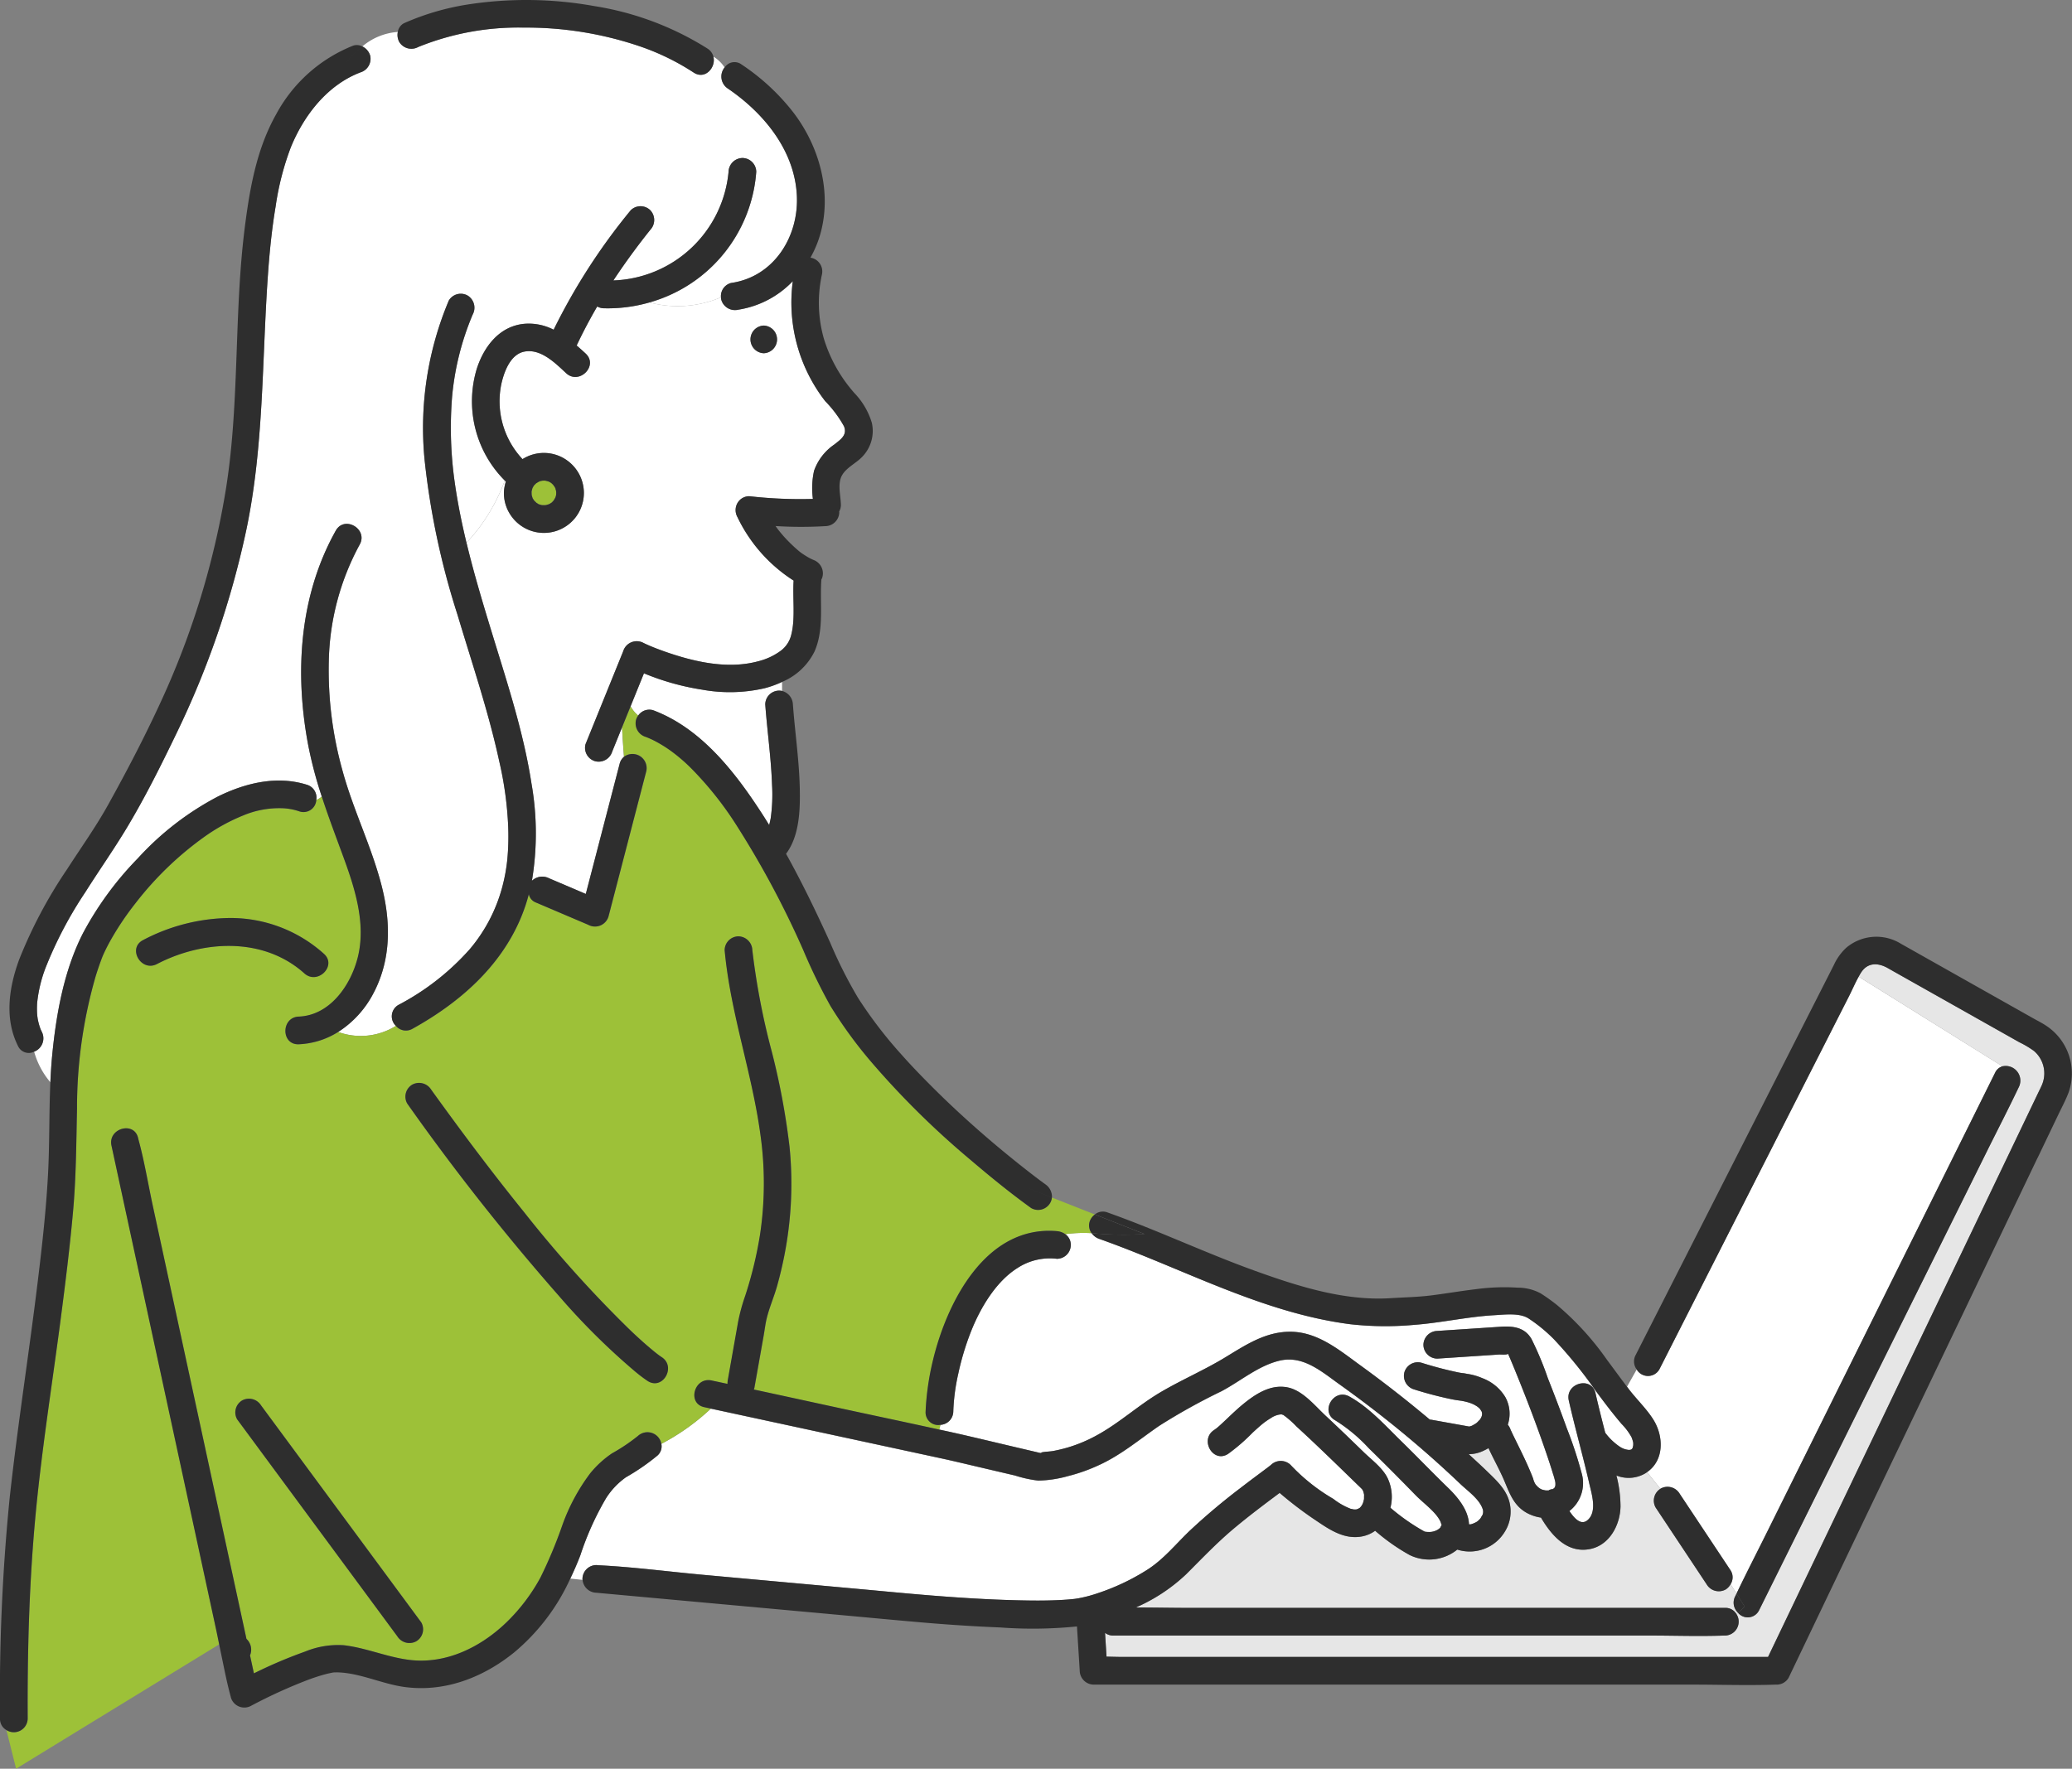 <svg height="231.172" viewBox="0 0 270.735 231.172" width="270.735" xmlns="http://www.w3.org/2000/svg" xmlns:xlink="http://www.w3.org/1999/xlink"><rect x="0" y="0" width="270.735" height="231.172" fill="#808080" stroke="none"/><clipPath id="a"><path d="m0 0h270.735v231.172h-270.735z"/></clipPath><g clip-path="url(#a)"><path d="m60.4 53.038c.006.03.012.049.018.073l.01.018c-.01-.031-.02-.06-.028-.091" fill="#ffdc72" transform="translate(12.11 10.633)"/><path d="m60.43 53.126-.007-.012c.019.065.037.131.059.2a.392.392 0 0 0 -.052-.184" fill="#ffdc72" transform="translate(12.114 10.649)"/><path d="m60.273 52.862a.917.917 0 0 1 -.079-.118c.016.03.028.052.042.076l.016.014.022.028" fill="#ffdc72" transform="translate(12.068 10.574)"/><path d="m159.081 152.51c.21.042.054.007.006 0z" fill="#ffdc72" transform="translate(31.894 30.576)"/><path d="m58.838 52.387c.018-.018-.035-.017-.106.022-.017.008-.031.019-.048.028.041-.016.083-.03.122-.042.011 0 .022 0 .031-.007" fill="#ffdc72" transform="translate(11.765 10.501)"/><path d="m59.934 54.818c.025-.028.055-.052.083-.077l-.017.008c-.024.024-.038.036-.068.068" fill="#ffdc72" transform="translate(12.016 10.975)"/><path d="m58.048 52.962c.03-.029.052-.052.073-.074l.012-.018c-.028.031-.055.064-.085.092" fill="#ffdc72" transform="translate(11.638 10.6)"/><path d="m58.132 52.871-.014.022c.038-.042.078-.082.115-.125s-.05.017-.1.1" fill="#ffdc72" transform="translate(11.652 10.576)"/><path d="m58.571 52.473c.038-.008.067-.017.1-.024l.038-.023a.865.865 0 0 1 -.136.047" fill="#ffdc72" transform="translate(11.743 10.511)"/><path d="m164.15 147.4c-.131-.367-.119-.08 0 0" fill="#ffdc72" transform="translate(32.891 29.515)"/><path d="m57.871 53.484v-.018c.029-.151.01-.082 0 .018" fill="#ffdc72" transform="translate(11.602 10.702)"/><path d="m57.878 53.466-.008.031c-.012.06-.02.121-.032.181.016-.078.028-.136.037-.184v-.029" fill="#ffdc72" transform="translate(11.596 10.719)"/><path d="m59.353 55-.115.03c.053-.014.109-.022.164-.031h-.012c-.012 0-.025 0-.037 0" fill="#ffdc72" transform="translate(11.876 11.027)"/><path d="m177.615 157.776-.032.024.03-.02" fill="#ffdc72" transform="translate(35.603 31.632)"/><path d="m59.375 55.005c.089-.007.16-.031.143-.036s-.053.018-.08.024l-.062.012" fill="#ffdc72" transform="translate(11.904 11.021)"/><path d="m58.83 54.98-.108-.061h-.018c.042.022.085.042.126.066" fill="#ffdc72" transform="translate(11.769 11.01)"/><path d="m57.862 53.8c0 .125 0 .248.008.372.013.058.026.114.041.17.024.089.056.174.082.262l.008.026c.042.068.089.136.122.188.012.019.026.048.042.073.108.113.215.221.329.327.035.025.071.049.107.071s.1.053.148.078a1.536 1.536 0 0 1 .142.07c.062.02.125.041.188.058s.11.025.164.036c.128 0 .257.01.385 0a.873.873 0 0 1 .192-.037l.3-.089c.053-.026.1-.055.156-.085s.095-.06.142-.091a1 1 0 0 1 .128-.115c.044-.038.088-.077.128-.119.023-.025.046-.05.067-.077.084-.137.162-.273.238-.413.008-.037.018-.077.024-.1.019-.065.044-.139.065-.215v-.031c0-.1.007-.191.007-.286a2.283 2.283 0 0 0 -.035-.262c-.014-.05-.028-.1-.044-.149-.006.008-.029-.048-.068-.214-.037-.07-.074-.138-.116-.2l-.01-.016c.036.067.017.073-.1-.131-.086-.092-.179-.176-.271-.262l-.024-.016c-.05-.032-.1-.064-.152-.092s-.113-.06-.17-.089c-.143-.041-.285-.078-.429-.112-.066 0-.132-.006-.2-.006s-.122 0-.184.006c-.091.019-.182.038-.274.064a.568.568 0 0 1 -.191.072c-.114.062-.226.127-.336.2-.031.026-.06.053-.089.079s-.067.072-.1.109a1.111 1.111 0 0 1 -.126.144c-.031.049-.064.1-.092.149s-.059.11-.088.166c-.035.122-.072.243-.1.366l-.008.047c0 .026-.006.053-.007.076" fill="#9dc138" transform="translate(11.6 10.491)"/><path d="m58.677 54.91.054.017c-.041-.02-.082-.044-.122-.065-.086-.035-.022.022.068.048" fill="#ffdc72" transform="translate(11.742 10.997)"/><path d="m60.073 54.716c.077-.049.1-.095.046-.062s-.077.072-.115.107c.023-.016.047-.03.07-.044" fill="#ffdc72" transform="translate(12.03 10.955)"/><path d="m60.552 53.581c0-.031-.011-.061-.017-.092s-.017-.054-.024-.082c.007.032.02.1.04.185v-.011" fill="#ffdc72" transform="translate(12.132 10.707)"/><path d="m148.463 162.679c-.01-.071-.019-.107 0 0" fill="#ffdc72" transform="translate(29.763 32.601)"/><path d="m207.358 106.33c-.467.833-.851 1.74-1.277 2.577l-8.806 17.33q-5.359 10.55-10.719 21.1-2.609 5.137-5.22 10.275a1.706 1.706 0 0 1 -2.982.064l-1.267 2.251c.1.126.19.256.286.381 1.013 1.311 2.262 2.5 3.145 3.9 1.37 2.166 1.463 5.323-.813 6.887l1.741 2.174c.011-.007.022-.018.034-.026a1.842 1.842 0 0 1 2.474.649l.834 1.257q2.923 4.4 5.844 8.8a1.68 1.68 0 0 1 -.011 1.788l.773 1.228c1.3-2.708 2.672-5.381 4.006-8.07l8.5-17.129q4.894-9.864 9.79-19.726 4.048-8.157 8.095-16.312l3.389-6.828a1.556 1.556 0 0 1 .969-.854z" fill="#fff" transform="translate(35.504 21.318)"/><path d="m200.7 176.133a1.842 1.842 0 0 1 -2.474-.648q-.418-.628-.834-1.257l-5.844-8.8a1.827 1.827 0 0 1 .615-2.448l-1.74-2.174c-.062.043-.121.09-.187.131a4.285 4.285 0 0 1 -3.813.306 16.455 16.455 0 0 1 .534 4.042c-.042 2.429-1.443 5.089-4.018 5.576-2.965.561-4.974-1.771-6.337-4.056-.011-.019-.016-.038-.026-.058a5.479 5.479 0 0 1 -1.857-.613c-1.869-1.031-2.339-2.868-3.131-4.622-.585-1.294-1.283-2.552-1.881-3.848a6.11 6.11 0 0 1 -.562.3 4.513 4.513 0 0 1 -2.017.493c.812.753 1.631 1.5 2.425 2.268 1.179 1.148 2.448 2.307 2.882 3.958a4.979 4.979 0 0 1 -.592 3.9 5.363 5.363 0 0 1 -6.215 2.342 5.823 5.823 0 0 1 -6.225.71 26.381 26.381 0 0 1 -4.505-3.168 4.3 4.3 0 0 1 -1.663.727c-2.238.453-4.136-.761-5.9-1.959a49.347 49.347 0 0 1 -4.824-3.639c-.03-.026-.06-.054-.091-.08-.13.1-.26.194-.39.293-1.884 1.407-3.756 2.826-5.562 4.335-2.247 1.88-4.216 3.962-6.283 6.024a22.819 22.819 0 0 1 -6.3 4.21c-.084.041-.169.079-.252.119 2.306-.007 4.618.049 6.917.049h70.076a1.635 1.635 0 0 1 1.455.773 2.319 2.319 0 0 0 .224-.145 1.794 1.794 0 0 1 -.361-2.139l.059-.12c.038-.079.078-.156.115-.234l-.773-1.229a2 2 0 0 1 -.639.688" fill="#e6e6e6" transform="translate(24.786 31.609)"/><path d="m241.656 116.318a12.129 12.129 0 0 0 -1.92-1.144l-4.23-2.385-10.114-5.7c-.944-.533-1.891-1.06-2.832-1.6-1.271-.725-2.635-.767-3.5.568-.112.174-.214.359-.316.541l18.786 11.718a1.914 1.914 0 0 1 2.161 2.684c-.02.04-.041.079-.06.12-1.327 2.789-2.748 5.537-4.121 8.3q-4.252 8.564-8.5 17.129-4.9 9.864-9.791 19.726-4.048 8.157-8.095 16.312l-3.389 6.828a1.648 1.648 0 0 1 -2.761.313 2.3 2.3 0 0 1 -.224.144 1.82 1.82 0 0 1 -1.455 2.845c-.046 0-.092 0-.138 0-3.232.118-6.489 0-9.722 0h-70.077a1.714 1.714 0 0 1 -1.084-.352l.194 3.108c.649.01 1.3.037 1.938.037h84.5l5.05-10.55q4.774-9.969 9.546-19.939 5.253-10.975 10.508-21.948l8.1-16.92 2.137-4.462c.131-.274.271-.544.393-.822a3.851 3.851 0 0 0 -.98-4.551" fill="#e6e6e6" transform="translate(24.113 21.049)"/><path d="m192.9 161.6a4.855 4.855 0 0 0 -.205-.655 7.991 7.991 0 0 0 -1.323-1.766c-1.164-1.369-2.251-2.806-3.321-4.25a59.54 59.54 0 0 0 -5.485-6.78 20.332 20.332 0 0 0 -3.324-2.733c-1.181-.764-3.116-.505-4.473-.43-3.509.2-6.951 1-10.454 1.261a41.264 41.264 0 0 1 -8.373-.082c-11.581-1.493-21.933-7.319-32.808-11.155a2.064 2.064 0 0 1 -1-.753 17.758 17.758 0 0 0 -3.438.132 1.7 1.7 0 0 1 .73 1.415 1.824 1.824 0 0 1 -1.809 1.809 7.711 7.711 0 0 0 -5.146 1.195c-2.773 1.729-4.82 5.114-6.068 8.258a35.068 35.068 0 0 0 -1.679 5.55 26.21 26.21 0 0 0 -.654 4.969 1.768 1.768 0 0 1 -1.683 1.727c-.055.206-.109.413-.16.619.684.151 1.37.294 2.053.448 2.851.642 5.693 1.333 8.538 2l2.042.478c.2.047.4.1.6.14.346.062.079-.062-.017-.035.52-.154 1.175-.132 1.713-.235q.967-.184 1.914-.463a19.088 19.088 0 0 0 3.675-1.537c2.989-1.616 5.477-3.946 8.4-5.669 2.747-1.621 5.69-2.88 8.418-4.534 2.665-1.616 5.265-3.376 8.517-3.376 3.6 0 6.437 2.4 9.207 4.409q4.651 3.371 9.052 7.073c.073.006.148.01.218.022l4.93.887c.052-.014.106-.023.157-.04s.132-.046.2-.07l.047-.026c.15-.084.3-.163.444-.258l.131-.092.025-.022c.121-.113.232-.246.357-.354l.011-.008c.03-.044.061-.088.089-.132.05-.082.092-.167.139-.25.016-.055.04-.128.06-.19a1.052 1.052 0 0 0 .02-.137c0-.052 0-.107 0-.16s-.016-.076-.025-.113c-.006-.022-.016-.066-.028-.11a1.908 1.908 0 0 1 -.178-.291c-.041-.037-.078-.085-.115-.122-.06-.06-.125-.114-.188-.17 0 0-.083-.065-.18-.126-.136-.085-.276-.164-.42-.238s-.48-.175-.145-.073c-.134-.041-.265-.1-.4-.139a7.268 7.268 0 0 0 -.888-.22l-.121-.025c-.217-.029-.435-.055-.651-.089s-.441-.074-.66-.118a49.752 49.752 0 0 1 -4.884-1.281 1.849 1.849 0 0 1 -1.284-2.227 1.826 1.826 0 0 1 2.224-1.263 49.436 49.436 0 0 0 4.885 1.282c.252.049.51.079.761.132-.855-.179.438.059.329.043.091.013.182.026.274.043a7.852 7.852 0 0 1 1.706.515 5.92 5.92 0 0 1 3.011 2.481 4.491 4.491 0 0 1 .324 3.6 2.223 2.223 0 0 1 .355.63c.013.037.02.058.028.08l.02.036c.077.149.142.306.215.456.213.447.433.891.652 1.334.5 1.025 1.007 2.05 1.462 3.1.205.473.409.948.586 1.433a2.315 2.315 0 0 0 .429.908c-.149-.2.079.052.208.188.059.042.205.157.23.173.076.046.154.085.233.125l.055.02c.133.041.266.074.4.1a1.477 1.477 0 0 0 .181.016 4.35 4.35 0 0 0 .451-.017c-.527.054.664-.311.209-.068.092-.05.181-.106.27-.162a.978.978 0 0 0 .142-.139c.016-.031.029-.06.038-.082.022-.067.042-.137.046-.157s.007-.038.012-.058c0-.1.008-.192 0-.287 0-.02-.013-.106-.017-.152a10.239 10.239 0 0 0 -.3-1.066c-.256-.844-.532-1.681-.815-2.516-1.267-3.726-2.676-7.408-4.166-11.05q-.24-.585-.484-1.168c-.034-.078-.1-.238-.108-.255-.059-.137-.116-.275-.178-.411a2.436 2.436 0 0 1 -.109-.248v-.011c-.029.008-.056.014-.049.008-.176.14-.929.061-1.15.076l-1.647.109-6.413.424a1.823 1.823 0 0 1 -1.808-1.808 1.851 1.851 0 0 1 1.808-1.809l8.3-.549c1.581-.1 3.14.059 4.025 1.629a41.543 41.543 0 0 1 2.13 5.112q1.286 3.247 2.475 6.534a53.439 53.439 0 0 1 1.947 5.911 4.625 4.625 0 0 1 -1.61 4.9c.609.921 1.5 1.938 2.372 1.191 1.287-1.1.541-3.4.229-4.764-.828-3.639-1.856-7.227-2.68-10.866-.515-2.271 2.974-3.232 3.487-.962.393 1.732.831 3.453 1.273 5.173a7.811 7.811 0 0 0 1.851 1.788 2.565 2.565 0 0 0 1.217.454c.041 0 .143-.008.2-.013a1.118 1.118 0 0 0 .126-.038c.023-.018.049-.038.076-.056s.028-.035.055-.065a.573.573 0 0 0 .052-.083c.031-.121.064-.286.078-.317a2.712 2.712 0 0 0 0-.383c0-.014 0-.017-.008-.038" fill="#fff" transform="translate(20.495 26.912)"/><path d="m103.377 24.93c-.3-5.9-4.337-10.785-9.042-13.978a1.873 1.873 0 0 1 -.4-2.735 4.508 4.508 0 0 0 -1.463-1.417c.36 1.4-1.07 3.079-2.588 2.077a31.3 31.3 0 0 0 -7.128-3.457 46.094 46.094 0 0 0 -15.115-2.42 34.749 34.749 0 0 0 -13.741 2.54 1.853 1.853 0 0 1 -2.474-.649 1.934 1.934 0 0 1 -.188-1.318 8.035 8.035 0 0 0 -4.638 1.893 1.941 1.941 0 0 1 1.014 1.167 1.86 1.86 0 0 1 -1.264 2.225c-4.312 1.639-7.376 5.593-9.083 9.752a36.128 36.128 0 0 0 -2 7.759c-.5 2.983-.8 6-1.012 9.012-.779 11.13-.513 22.28-2.814 33.256a116.462 116.462 0 0 1 -9.141 26.639c-1.993 4.14-4.072 8.307-6.435 12.251-1.729 2.886-3.676 5.64-5.468 8.486a52.337 52.337 0 0 0 -5.221 9.959 17.982 17.982 0 0 0 -1.066 4.5 11.006 11.006 0 0 0 -.011 1.3c.006.144.018.288.034.432.007.054.041.321.044.337a9.353 9.353 0 0 0 .259 1.025c.044.134.094.268.145.4.028.054.138.293.144.3a1.868 1.868 0 0 1 -1.01 2.582 10.522 10.522 0 0 0 2.122 4c.054-1.192.127-2.384.244-3.576.521-5.367 1.531-11.016 3.994-15.868a42.718 42.718 0 0 1 7.195-9.832 37.95 37.95 0 0 1 10.44-8.062c3.582-1.772 7.708-2.782 11.63-1.55a1.753 1.753 0 0 1 1.236 2 2.432 2.432 0 0 0 .721-.461 54.174 54.174 0 0 1 -1.768-6.7c-1.79-9.459-1.179-19.512 3.6-28.043 1.139-2.034 4.262-.208 3.124 1.826a33.235 33.235 0 0 0 -4.034 15.253 48.749 48.749 0 0 0 1.828 14.42c1.385 5.044 3.741 9.764 5.052 14.827 1.22 4.712 1.3 9.558-.958 13.969a13.229 13.229 0 0 1 -4.692 5.227 8.664 8.664 0 0 0 7.538-.8 1.716 1.716 0 0 1 .36-2.75 32.762 32.762 0 0 0 9.3-7.277 20.931 20.931 0 0 0 4.184-7.912 22.841 22.841 0 0 0 .717-3.809 32.155 32.155 0 0 0 .116-4.288 46.054 46.054 0 0 0 -1.169-8.535c-1.4-6.49-3.557-12.791-5.451-19.147a100.782 100.782 0 0 1 -4.313-20.339 42.865 42.865 0 0 1 3.169-20.74 1.821 1.821 0 0 1 2.474-.649 1.869 1.869 0 0 1 .648 2.475 35.864 35.864 0 0 0 -2.7 10.843 50.786 50.786 0 0 0 .367 11.207c.376 2.622.9 5.214 1.521 7.784a24.135 24.135 0 0 0 5-8.135 14.659 14.659 0 0 1 -3.641-14.668c.944-2.869 2.944-5.49 6.14-5.813a7.074 7.074 0 0 1 3.885.766 80.167 80.167 0 0 1 10.076-15.616 1.821 1.821 0 0 1 2.557 0 1.865 1.865 0 0 1 0 2.558c-1.715 2.149-3.329 4.348-4.825 6.619a15.666 15.666 0 0 0 15.05-14.195 1.848 1.848 0 0 1 1.809-1.808 1.823 1.823 0 0 1 1.809 1.808 19.2 19.2 0 0 1 -13.957 17.072 14.4 14.4 0 0 0 9.351-.675 1.776 1.776 0 0 1 1.315-1.87c5.6-.8 8.872-6.055 8.6-11.454" fill="#fff" transform="translate(.745 .602)"/><path d="m100.1 49.575a15.2 15.2 0 0 0 -2.443-3.275 21.029 21.029 0 0 1 -4.24-15.692 12.506 12.506 0 0 1 -7.11 3.728 1.858 1.858 0 0 1 -2.226-1.263 1.636 1.636 0 0 1 -.052-.354 14.4 14.4 0 0 1 -9.352.673 19.594 19.594 0 0 1 -5.97.762 1.808 1.808 0 0 1 -.852-.233c-.963 1.652-1.863 3.347-2.685 5.1.4.346.8.7 1.175 1.055 1.708 1.591-.855 4.142-2.557 2.557-1.415-1.318-3.31-3.232-5.451-2.814-1.8.349-2.616 2.555-2.983 4.118a11.04 11.04 0 0 0 2.741 9.934 5.225 5.225 0 0 1 4.448-.538 5.326 5.326 0 0 1 3.571 4.9 5.226 5.226 0 0 1 -9.693 2.767 5.1 5.1 0 0 1 -.747-2.986 5.666 5.666 0 0 1 .24-1.2c-.047-.044-.089-.094-.136-.138a24.146 24.146 0 0 1 -5 8.135c1 4.173 2.252 8.292 3.51 12.391 1.922 6.259 3.969 12.546 4.972 19.035a37.639 37.639 0 0 1 .062 12.749 1.938 1.938 0 0 1 2.24-.331l4.8 2.046c.032-.126.066-.252.1-.379q2.161-8.312 4.323-16.627a1.717 1.717 0 0 1 .564-.916c-.1-1.3-.191-2.586-.252-3.845l-1.282 3.163a1.852 1.852 0 0 1 -2.225 1.264 1.821 1.821 0 0 1 -1.263-2.226l4.923-12.149a1.847 1.847 0 0 1 2.657-1.086c.268.132.54.251.813.371l.091.04.032.012c.162.064.322.131.483.2q.609.24 1.223.457c3.9 1.382 8.306 2.4 12.322 1.323a8.4 8.4 0 0 0 2.942-1.363 3.663 3.663 0 0 0 1.417-2.2c.521-2.1.143-4.684.288-6.99a20.139 20.139 0 0 1 -7.341-8.3 1.857 1.857 0 0 1 0-1.826 1.771 1.771 0 0 1 1.562-.9 58.842 58.842 0 0 0 8.3.355 10.439 10.439 0 0 1 .152-3.685 6.928 6.928 0 0 1 2.63-3.418c.824-.654 1.748-1.246 1.276-2.394m-10.48-9.551a1.81 1.81 0 0 1 0-3.617 1.81 1.81 0 0 1 0 3.617" fill="#fff" transform="translate(10.179 6.137)"/><path d="m69.63 78.829a1.752 1.752 0 0 1 1.941-.7c6.351 2.369 10.826 8.227 14.375 13.735.271.42.532.848.8 1.274.078-.309.15-.631.2-.893a22.028 22.028 0 0 0 .174-4.385c-.121-3.507-.625-6.984-.885-10.481a1.807 1.807 0 0 1 2.194-1.766v-1.181a13.424 13.424 0 0 1 -2.281.824 20.271 20.271 0 0 1 -8.149.187 33 33 0 0 1 -7.615-2.136q-.873 2.157-1.748 4.316a3.983 3.983 0 0 0 1 1.206" fill="#fff" transform="translate(13.76 14.697)"/><path d="m65.474 174.877c.076.007.151.017.226.02 4.612.227 9.238.844 13.836 1.263l20.42 1.864c3.019.276 6.037.571 9.059.816 3.863.313 7.735.558 11.61.649 1.982.047 3.971.061 5.951-.066.4-.026.806-.062 1.206-.1.077-.007.154-.017.231-.026.152-.024.3-.046.457-.072a17.481 17.481 0 0 0 2.546-.673 29.2 29.2 0 0 0 6.387-3.02c2.217-1.4 3.789-3.413 5.676-5.2a84.224 84.224 0 0 1 6.571-5.528q1.295-1 2.607-1.972c.325-.244.652-.486.976-.731.062-.047.128-.1.175-.136.073-.059.148-.116.22-.176a1.842 1.842 0 0 1 2.558 0 24.667 24.667 0 0 0 5.589 4.444 8.788 8.788 0 0 0 2.259 1.291c.014 0 .34.066.367.083.073 0 .146.01.219.01h.109l.035-.006s.11-.034.192-.056c.067-.038.187-.1.255-.136a.5.5 0 0 0 .056-.054c.041-.048.085-.095.128-.14s.122-.179.142-.218.036-.071.054-.1c.019-.05.085-.209.1-.257.029-.116.056-.234.086-.352l.007-.02c.007-.167 0-.337.008-.5a.594.594 0 0 0 0-.1 4.147 4.147 0 0 0 -.114-.436c-.029-.059-.082-.173-.107-.211-.013-.019-.017-.026-.026-.041-.179-.19-.37-.367-.557-.549-1.162-1.124-2.318-2.255-3.481-3.376-1.509-1.454-3.026-2.9-4.573-4.313a11.977 11.977 0 0 0 -1.693-1.481c-.041-.012-.156-.053-.232-.077h-.068c-.043 0-.218.025-.289.035-.1.026-.208.054-.312.086a2.936 2.936 0 0 0 -.753.379 9.572 9.572 0 0 0 -.928.633c-.376.291-.981.837-1.426 1.251a24.915 24.915 0 0 1 -3.207 2.778c-1.96 1.273-3.771-1.86-1.826-3.124.046-.029.279-.2.313-.225.094-.078.187-.156.279-.236.333-.289.652-.593.972-.894.72-.681 1.435-1.367 2.2-2 1.622-1.328 3.579-2.628 5.782-2.216 1.993.372 3.58 2.37 5 3.69 1.687 1.574 3.347 3.175 5 4.783 1.058 1.028 2.493 2.073 3.137 3.432a5.713 5.713 0 0 1 .351 3.834 26.78 26.78 0 0 0 4.417 3.09.887.887 0 0 0 .161.05c.136.012.264.026.406.028a2.188 2.188 0 0 0 1.184-.29 1.8 1.8 0 0 0 .331-.256c.062-.073.221-.468.16-.281.077-.236.07 0 0-.236.1.359-.128-.316-.078-.194-.535-1.3-2.229-2.462-3.33-3.593-2.008-2.065-4.03-4.1-6.094-6.115a21.075 21.075 0 0 0 -4.355-3.621c-2.042-1.125-.215-4.247 1.826-3.124 2.615 1.441 4.677 3.782 6.789 5.842 2.07 2.019 4.067 4.107 6.143 6.12 1.312 1.271 2.641 2.94 2.706 4.749a2.031 2.031 0 0 0 .256-.007l.11-.034a3.235 3.235 0 0 0 .706-.325 2.968 2.968 0 0 0 .418-.406c-.024.03-.108.154.016-.018.049-.07.277-.51.214-.346a1.085 1.085 0 0 0 .036-.957c-.466-1.258-1.94-2.282-2.888-3.187q-3.776-3.605-7.816-6.915-3.893-3.2-8-6.121c-2.34-1.67-4.747-3.809-7.821-3.074-2.773.664-5.085 2.676-7.57 3.992a80.076 80.076 0 0 0 -8.145 4.527c-2.645 1.821-5.034 3.867-8 5.19a22.61 22.61 0 0 1 -3.9 1.372 15.7 15.7 0 0 1 -3.881.592 15.805 15.805 0 0 1 -3.034-.661l-5.121-1.2c-1.479-.346-2.956-.7-4.441-1.025l-17.288-3.734-12.923-2.79a29.455 29.455 0 0 1 -6.461 4.6 1.6 1.6 0 0 1 -.508 1.528 28.688 28.688 0 0 1 -4.109 2.83 9.753 9.753 0 0 0 -2.617 2.76 38.281 38.281 0 0 0 -3.345 7.439c-.4 1.037-.839 2.052-1.315 3.047l1.6.168c0-.042-.013-.08-.013-.124a1.823 1.823 0 0 1 1.809-1.809" fill="#fff" transform="translate(12.445 29.675)"/><path d="m142.92 143.313-5.609-2.212a1.741 1.741 0 0 1 -.236.725 1.823 1.823 0 0 1 -2.474.649c-2.741-1.977-5.373-4.122-7.944-6.315a110.691 110.691 0 0 1 -12.8-12.615 57.69 57.69 0 0 1 -5.479-7.491 73.686 73.686 0 0 1 -3.565-7.328 120.984 120.984 0 0 0 -8.921-16.61 44.362 44.362 0 0 0 -5.637-7.041 22.208 22.208 0 0 0 -2.916-2.487 17.473 17.473 0 0 0 -1.7-1.052 11.337 11.337 0 0 0 -1.4-.645 1.849 1.849 0 0 1 -1.264-2.225 1.7 1.7 0 0 1 .285-.559 3.992 3.992 0 0 1 -1-1.208l-1.113 2.748c.061 1.259.152 2.547.252 3.845a1.851 1.851 0 0 1 2.923 1.878l-.622 2.373q-2.163 8.312-4.323 16.627a1.84 1.84 0 0 1 -2.657 1.08l-6.944-2.957a1.472 1.472 0 0 1 -.81-1.035 23.525 23.525 0 0 1 -1.019 3.03c-2.71 6.508-8.109 11.191-14.169 14.549a1.707 1.707 0 0 1 -2.185-.373 8.666 8.666 0 0 1 -7.539.8 10.45 10.45 0 0 1 -5.151 1.609c-2.331.092-2.321-3.526 0-3.617 4.052-.158 6.778-4.043 7.708-7.729 1.138-4.51-.445-9.255-2-13.468-.933-2.529-1.879-5.031-2.7-7.571a2.447 2.447 0 0 1 -.721.461 1.671 1.671 0 0 1 -2.2 1.489 7.652 7.652 0 0 0 -2.3-.42 12.169 12.169 0 0 0 -5.028.938 24.82 24.82 0 0 0 -5.064 2.779 42.845 42.845 0 0 0 -9.007 8.671 38 38 0 0 0 -3.1 4.558c-.391.679-.758 1.373-1.083 2.086q-.068.149-.133.3c-.062.156-.124.313-.182.472-.259.7-.5 1.4-.718 2.11a62.019 62.019 0 0 0 -2.453 17.4c-.1 4.474-.118 8.9-.515 13.365-.414 4.664-.99 9.312-1.6 13.954-1.17 8.968-2.617 17.932-3.407 26.949-.743 8.426-.963 16.941-.918 25.4a1.808 1.808 0 0 1 -2.782 1.5q.63 2.525 1.263 5.052l14.219-8.711 12.318-7.541c-.13-.653-.261-1.3-.4-1.951l-3.89-18q-2.249-10.406-4.5-20.813-1.86-8.609-3.722-17.217-.78-3.605-1.558-7.21c-.492-2.274 3-3.237 3.487-.962.01.042.017.085.028.127.785 2.869 1.267 5.86 1.9 8.766l3.89 18 4.5 20.813q1.862 8.607 3.723 17.217c.036.17.073.341.11.511a1.928 1.928 0 0 1 .466 2.158q.254 1.176.509 2.349a61.257 61.257 0 0 1 6.692-2.848 11.328 11.328 0 0 1 5.053-.828c2.935.342 5.675 1.568 8.6 1.922 4.785.58 9.336-1.693 12.7-4.958a24.214 24.214 0 0 0 4.388-5.8 59.082 59.082 0 0 0 2.856-6.825 25.6 25.6 0 0 1 3.633-6.785 13.075 13.075 0 0 1 2.87-2.634 24.2 24.2 0 0 0 3.382-2.274 1.846 1.846 0 0 1 3.065 1.03 29.454 29.454 0 0 0 6.461-4.6l-.849-.184c-2.277-.491-1.309-3.977.962-3.487l.322.07c.585.12 1.168.251 1.753.375a2.362 2.362 0 0 1 .03-.459q.677-3.819 1.352-7.637a24.8 24.8 0 0 1 .94-3.443 52.033 52.033 0 0 0 1.933-8.01 45.355 45.355 0 0 0 .043-13.037c-1.1-8.126-3.928-15.905-4.672-24.1a1.82 1.82 0 0 1 1.808-1.808 1.858 1.858 0 0 1 1.809 1.808 93.933 93.933 0 0 0 2.551 13.3 94.317 94.317 0 0 1 2.309 12.407 48.509 48.509 0 0 1 -.669 14.159q-.393 2.015-.946 3.993c-.4 1.421-1.011 2.812-1.36 4.238-.186.761-.276 1.559-.413 2.331l-1.2 6.761a1.273 1.273 0 0 1 -.074.232c3.986.858 7.968 1.732 11.952 2.593 4.085.882 8.177 1.742 12.258 2.642q.077-.31.16-.619a1.649 1.649 0 0 1 -1.934-1.727 35.1 35.1 0 0 1 .971-6.749c1.833-7.615 6.92-17.64 16.2-16.84a2.173 2.173 0 0 1 1.078.393 17.872 17.872 0 0 1 3.439-.131 1.712 1.712 0 0 1 -.26-1.472 1.843 1.843 0 0 1 .693-.969m-122.56-32.737c-2.065 1.074-3.891-2.048-1.826-3.124a24.751 24.751 0 0 1 11.292-2.892 18.246 18.246 0 0 1 12.352 4.681c1.736 1.558-.83 4.108-2.558 2.557-5.363-4.813-13.28-4.337-19.259-1.222m33.883 88.519a1.864 1.864 0 0 1 -2.475-.648l-20.929-28.358a1.821 1.821 0 0 1 .648-2.474 1.863 1.863 0 0 1 2.474.649l20.929 28.355a1.822 1.822 0 0 1 -.648 2.474m30.231-34.022a19.21 19.21 0 0 1 -1.749-1.334 89.371 89.371 0 0 1 -9.824-9.762 301.159 301.159 0 0 1 -19.84-25.162 1.823 1.823 0 0 1 .649-2.474 1.86 1.86 0 0 1 2.474.649c3.916 5.444 7.939 10.814 12.156 16.03a159.288 159.288 0 0 0 13.824 15.377c1.084 1.031 2.194 2.042 3.363 2.978.064.052.128.1.192.152.1.077.208.155.313.232.088.064.176.127.269.186 1.953 1.257.138 4.387-1.826 3.124" fill="#9dc138" transform="translate(.141 15.418)"/><path d="m147.981 164.19c-.145.095-.078.06 0 0" fill="#ffdc72" transform="translate(29.651 32.918)"/><g fill="#2e2e2e"><path d="m40.087 85.525c-3.922-1.232-8.048-.222-11.63 1.55a37.973 37.973 0 0 0 -10.439 8.066 42.718 42.718 0 0 0 -7.195 9.832c-2.463 4.852-3.474 10.5-4 15.869-.115 1.191-.188 2.383-.242 3.576a7.694 7.694 0 0 0 2.277 1.711 7.694 7.694 0 0 1 -2.277-1.711c-.181 4.06-.091 8.127-.315 12.19-.246 4.507-.746 9-1.289 13.478-1.159 9.594-2.677 19.146-3.724 28.754a258.8 258.8 0 0 0 -1.253 28.092v.652a1.654 1.654 0 0 0 .844 1.5q-.331-1.327-.664-2.654.331 1.327.664 2.654a1.808 1.808 0 0 0 2.773-1.5c-.043-8.459.176-16.974.918-25.4.795-9.022 2.241-17.984 3.413-26.962.605-4.642 1.181-9.291 1.6-13.954.4-4.461.418-8.891.515-13.365a62.063 62.063 0 0 1 2.453-17.4c.223-.708.459-1.414.718-2.11.059-.158.12-.316.182-.472.044-.1.088-.2.133-.3.325-.713.691-1.407 1.083-2.086a38 38 0 0 1 3.1-4.558 42.845 42.845 0 0 1 9.007-8.671 24.765 24.765 0 0 1 5.061-2.775 12.142 12.142 0 0 1 5.026-.939 7.646 7.646 0 0 1 2.3.42 1.671 1.671 0 0 0 2.2-1.489 3.507 3.507 0 0 1 -1.354.263 3.507 3.507 0 0 0 1.354-.263 1.754 1.754 0 0 0 -1.236-2" transform="translate(0 17.038)"/><path d="m48.151 6.252a1.936 1.936 0 0 0 -1.014-1.166 17.983 17.983 0 0 0 -3.037 3.264 17.983 17.983 0 0 1 3.034-3.263 1.506 1.506 0 0 0 -1.21-.1 19.657 19.657 0 0 0 -10.035 8.945c-2.532 4.487-3.435 9.556-4.085 14.606-1.46 11.323-.682 22.832-2.448 34.123a107.257 107.257 0 0 1 -8.547 28.076c-2.106 4.583-4.447 9.066-6.894 13.475-1.61 2.9-3.555 5.613-5.347 8.4a61.275 61.275 0 0 0 -6.268 11.811c-1.333 3.628-1.953 7.712-.161 11.293a1.548 1.548 0 0 0 2.114.757c-.472-1.468-.819-3-1.387-4.419.568 1.42.915 2.951 1.387 4.419a1.869 1.869 0 0 0 1.01-2.583c-.006-.01-.115-.248-.144-.3-.052-.132-.1-.265-.145-.4a9.081 9.081 0 0 1 -.258-1.025c0-.017-.037-.283-.047-.337-.013-.144-.026-.288-.034-.432a11.519 11.519 0 0 1 .012-1.3 17.926 17.926 0 0 1 1.066-4.5 52.338 52.338 0 0 1 5.221-9.959c1.794-2.846 3.738-5.6 5.468-8.486 2.363-3.944 4.443-8.11 6.435-12.251a116.462 116.462 0 0 0 9.145-26.64c2.302-10.981 2.037-22.131 2.818-33.26.211-3.016.509-6.029 1.012-9.012a36.216 36.216 0 0 1 2-7.759c1.707-4.158 4.771-8.113 9.083-9.752a1.86 1.86 0 0 0 1.263-2.225" transform="translate(.207 .983)"/><path d="m101.171 53.955a9.563 9.563 0 0 0 -2.259-3.9 19.23 19.23 0 0 1 -4.012-7.112 17.137 17.137 0 0 1 -.265-8.412 1.824 1.824 0 0 0 -1.5-2.211 14.147 14.147 0 0 0 1.242-2.92c1.623-5.5-.037-11.534-3.437-16.009a28.555 28.555 0 0 0 -6.8-6.316 1.542 1.542 0 0 0 -2.221.388c.888 1.238 1.61 2.684 3.157 2.684-1.547 0-2.269-1.447-3.157-2.684a1.872 1.872 0 0 0 .395 2.735c4.7 3.193 8.744 8.077 9.042 13.978.274 5.4-3 10.657-8.6 11.454a1.778 1.778 0 0 0 -1.316 1.87 12.136 12.136 0 0 0 2.187-1.31 12.136 12.136 0 0 1 -2.187 1.31 1.638 1.638 0 0 0 .053.355 1.856 1.856 0 0 0 2.225 1.263 12.513 12.513 0 0 0 7.11-3.728 21.029 21.029 0 0 0 4.24 15.692 15.219 15.219 0 0 1 2.448 3.274c.471 1.148-.453 1.74-1.277 2.394a6.942 6.942 0 0 0 -2.63 3.418 10.434 10.434 0 0 0 -.152 3.684 58.662 58.662 0 0 1 -8.3-.354 1.772 1.772 0 0 0 -1.562.9 1.855 1.855 0 0 0 0 1.825 20.132 20.132 0 0 0 7.341 8.3c-.145 2.307.233 4.9-.287 6.992a3.67 3.67 0 0 1 -1.418 2.2 8.368 8.368 0 0 1 -2.941 1.361c-4.017 1.082-8.423.06-12.323-1.322q-.614-.218-1.222-.459c-.162-.064-.322-.131-.484-.194l-.032-.012-.091-.04c-.271-.12-.545-.239-.812-.371a1.847 1.847 0 0 0 -2.657 1.082q-2.463 6.074-4.924 12.149a1.822 1.822 0 0 0 1.263 2.226 1.855 1.855 0 0 0 2.226-1.264l1.282-3.163c-.042-.864-.073-1.718-.073-2.54 0 .822.031 1.676.073 2.54l1.113-2.748a4.1 4.1 0 0 1 -.463-1.96 4.1 4.1 0 0 0 .463 1.963l1.749-4.315a33.042 33.042 0 0 0 7.615 2.136 20.273 20.273 0 0 0 8.149-.187 13.352 13.352 0 0 0 2.28-.825 8.271 8.271 0 0 0 4.242-3.972c1.3-2.935.665-6.3.9-9.415a1.415 1.415 0 0 0 .146-.367 1.864 1.864 0 0 0 -1.267-2.218c.393.16-.126-.064-.256-.13q-.285-.144-.556-.309-.312-.187-.609-.395c-.08-.056-.16-.115-.24-.172l-.038-.028-.011-.01a19.948 19.948 0 0 1 -2.066-1.988q-.236-.267-.462-.541c-.067-.08-.133-.162-.2-.245l-.091-.114c-.116-.154-.224-.313-.337-.469a53.644 53.644 0 0 0 6.516.012 1.843 1.843 0 0 0 1.807-1.811c0-.035-.011-.068-.014-.1a1.709 1.709 0 0 0 .226-.928c-.032-1.149-.443-2.664.109-3.731.563-1.085 1.918-1.654 2.725-2.543a4.828 4.828 0 0 0 1.222-4.339" transform="translate(12.761 1.356)"/><path d="m74.033 155.527a19.659 19.659 0 0 0 1.749 1.334c1.964 1.262 3.779-1.868 1.826-3.124-.092-.059-.181-.122-.269-.186-.106-.077-.209-.155-.313-.233l-.192-.151c-1.168-.936-2.279-1.947-3.363-2.98a159.278 159.278 0 0 1 -13.822-15.379c-4.217-5.216-8.24-10.586-12.156-16.031a1.86 1.86 0 0 0 -2.474-.648 1.823 1.823 0 0 0 -.649 2.474 301.139 301.139 0 0 0 19.84 25.161 89.275 89.275 0 0 0 9.824 9.764" transform="translate(8.843 23.635)"/><path d="m84.542 7.4a2.711 2.711 0 0 0 -1.885-.235 2.711 2.711 0 0 1 1.885.235 1.76 1.76 0 0 0 -.764-1.047 39.151 39.151 0 0 0 -14.768-5.553 50.086 50.086 0 0 0 -16.646-.2 33.33 33.33 0 0 0 -8.22 2.419 1.535 1.535 0 0 0 -.838 1.155 7.879 7.879 0 0 1 1.732.095 7.879 7.879 0 0 0 -1.732-.095 1.937 1.937 0 0 0 .194 1.319 1.856 1.856 0 0 0 2.475.649 34.761 34.761 0 0 1 13.736-2.536 46.158 46.158 0 0 1 15.114 2.411 31.347 31.347 0 0 1 7.127 3.459c1.52 1 2.95-.681 2.589-2.077" transform="translate(8.674)"/><path d="m83.422 35.445a1.81 1.81 0 0 0 0 3.617 1.81 1.81 0 0 0 0-3.617" transform="translate(16.375 7.106)"/><path d="m86.711 17.2a1.848 1.848 0 0 0 -1.811 1.812 15.663 15.663 0 0 1 -15.049 14.193c1.5-2.27 3.108-4.469 4.825-6.619a1.862 1.862 0 0 0 0-2.557 1.821 1.821 0 0 0 -2.557 0 80.1 80.1 0 0 0 -10.072 15.616 7.087 7.087 0 0 0 -3.885-.766c-3.2.323-5.2 2.945-6.14 5.813a14.658 14.658 0 0 0 3.641 14.668c.277-.7.541-1.4.777-2.112-.235.707-.5 1.412-.777 2.112.047.046.089.095.136.139a5.651 5.651 0 0 0 -.24 1.2 5.1 5.1 0 0 0 .747 2.986 5.224 5.224 0 1 0 6.12-7.664 5.225 5.225 0 0 0 -4.448.538 11.04 11.04 0 0 1 -2.741-9.934c.367-1.563 1.184-3.768 2.983-4.118 2.142-.418 4.036 1.5 5.451 2.814 1.7 1.585 4.265-.968 2.557-2.557-.379-.354-.772-.709-1.175-1.055.822-1.753 1.723-3.448 2.685-5.1a1.826 1.826 0 0 0 .852.233 19.594 19.594 0 0 0 5.97-.762 32.3 32.3 0 0 1 -7.27-2.707 32.3 32.3 0 0 0 7.27 2.707 19.2 19.2 0 0 0 13.958-17.07 1.821 1.821 0 0 0 -1.807-1.81m-24.34 43.547c.006.031.011.062.017.092v.011c-.019-.088-.034-.151-.04-.184.007.026.018.053.024.08m-3.2.02.008-.031c.014-.1.034-.169 0-.017.029-.124.066-.244.1-.366.029-.055.056-.11.088-.166s.061-.1.092-.149l-.073.074c.029-.029.056-.061.084-.092l.017-.019c.05-.085.126-.144.1-.1.034-.036.065-.074.1-.109s.058-.053.089-.079c.11-.068.222-.133.336-.2l-.1.024a1.07 1.07 0 0 0 .136-.047l.047-.028c.071-.037.124-.04.106-.022.091-.025.181-.044.274-.062.061 0 .122-.007.184-.007s.132 0 .2.006c.144.034.286.071.429.113.058.028.115.055.17.088s.1.06.152.092l.024.016c.092.085.185.169.271.262-.014-.024-.026-.046-.042-.076a1.122 1.122 0 0 0 .079.118l-.023-.028-.014-.014c.114.2.133.2.1.131l.01.016c.042.066.079.134.116.2l-.018-.073c.007.03.019.06.028.09l.007.013a.405.405 0 0 1 .052.184c.017.049.03.1.044.149a2.283 2.283 0 0 1 .035.262c0 .1-.007.191-.007.286v.031c-.02.076-.046.15-.065.215-.006.023-.016.062-.024.1-.076.14-.154.276-.238.413-.022.026-.044.052-.068.077a1.71 1.71 0 0 1 -.127.119c.053-.032.032.013-.044.062-.024.014-.047.029-.07.044s-.058.049-.083.077c.03-.032.044-.044.068-.067-.047.03-.094.061-.142.09s-.1.059-.156.085c-.1.029-.2.061-.3.089.017 0-.054.029-.143.036-.055.01-.112.017-.164.031l.115-.03c-.128 0-.257 0-.385 0-.054-.011-.109-.022-.164-.036s-.126-.037-.188-.058l.108.061c-.042-.024-.084-.046-.126-.066l-.054-.017c-.09-.026-.155-.083-.07-.048-.049-.025-.1-.048-.148-.077s-.072-.047-.107-.071c-.114-.107-.222-.215-.329-.328-.016-.025-.03-.054-.042-.073-.034-.053-.082-.119-.122-.188l-.008-.026c-.025-.088-.058-.173-.082-.262-.014-.056-.028-.113-.041-.169 0-.125-.013-.248-.008-.373 0-.023 0-.049.007-.076-.01.047-.02.1-.037.184.012-.061.02-.122.032-.182" transform="translate(10.296 3.449)"/><path d="m72.978 92.5c.192 2.513.4 5.04.4 7.36 0-2.321-.206-4.848-.4-7.36a1.712 1.712 0 0 0 -.564.916q-2.161 8.314-4.323 16.627c-.032.126-.066.253-.1.379l-4.8-2.046a1.936 1.936 0 0 0 -2.24.331 37.615 37.615 0 0 0 -.062-12.75c-1-6.487-3.05-12.774-4.972-19.035-1.258-4.1-2.507-8.217-3.51-12.39a16.564 16.564 0 0 1 -1.453 1.327 16.564 16.564 0 0 0 1.446-1.329c-.618-2.571-1.145-5.163-1.52-7.785a50.712 50.712 0 0 1 -.369-11.207 35.873 35.873 0 0 1 2.7-10.843 1.867 1.867 0 0 0 -.648-2.474 1.82 1.82 0 0 0 -2.474.648 42.881 42.881 0 0 0 -3.172 20.741 100.787 100.787 0 0 0 4.313 20.337c1.9 6.355 4.047 12.657 5.451 19.147a45.952 45.952 0 0 1 1.168 8.535 31.978 31.978 0 0 1 -.115 4.289 22.829 22.829 0 0 1 -.717 3.808 20.914 20.914 0 0 1 -4.184 7.912 32.719 32.719 0 0 1 -9.3 7.277 1.717 1.717 0 0 0 -.36 2.75 18.963 18.963 0 0 0 4.155-3.214 18.963 18.963 0 0 1 -4.155 3.214 1.708 1.708 0 0 0 2.186.373c6.059-3.358 11.459-8.041 14.168-14.547a23.489 23.489 0 0 0 1.02-3.031 1.466 1.466 0 0 0 .81 1.035l6.942 2.957a1.84 1.84 0 0 0 2.657-1.08q2.161-8.314 4.323-16.627.308-1.185.617-2.371a1.851 1.851 0 0 0 -2.918-1.874" transform="translate(8.551 6.414)"/><path d="m57.876 53.452v.018.029l.008-.047" transform="translate(11.602 10.716)"/><path d="m60.005 54.759c.038-.035.076-.072.115-.107a.94.94 0 0 0 -.13.116l.014-.01" transform="translate(12.027 10.957)"/><path d="m59.372 55.006h.011l.064-.012c.028-.006.053-.017.08-.024a.793.793 0 0 0 -.192.037h.037" transform="translate(11.896 11.02)"/><path d="m58.724 54.925.018.006a1.51 1.51 0 0 0 -.14-.071c.041.022.082.044.122.065" transform="translate(11.749 10.999)"/><path d="m60.483 53.313c-.022-.065-.04-.131-.058-.2l-.01-.017c.04.167.061.222.067.214" transform="translate(12.113 10.646)"/><path d="m58.813 52.392c-.041.012-.082.026-.122.042l-.038.023a.582.582 0 0 0 .192-.072.238.238 0 0 0 -.031.007" transform="translate(11.759 10.502)"/><path d="m58.121 52.891-.011.018a1.139 1.139 0 0 0 .126-.143c-.038.042-.078.083-.115.125" transform="translate(11.65 10.579)"/><path d="m120 140.032 3.583 1.413a1.976 1.976 0 0 0 -.885-1.749c-.623-.449-1.233-.917-1.843-1.383-.038-.029-.062-.047-.083-.064l-.068-.054-.463-.36q-.576-.452-1.146-.909-1.293-1.034-2.561-2.095c-2.935-2.457-5.78-5.035-8.493-7.742l-.292 2.772.292-2.772c-1.45-1.447-2.874-2.918-4.229-4.453a56.91 56.91 0 0 1 -5.562-7.283 59.016 59.016 0 0 1 -3.641-7.222c-1.786-3.932-3.665-7.837-5.768-11.614 1.706-2.273 1.844-5.555 1.8-8.27-.059-3.765-.627-7.5-.905-11.25a1.891 1.891 0 0 0 -1.423-1.766 1.747 1.747 0 0 0 -.385-.043 1.824 1.824 0 0 0 -1.806 1.812c.259 3.5.764 6.974.885 10.48a22.118 22.118 0 0 1 -.174 4.385c-.048.262-.12.585-.2.893-.263-.425-.523-.852-.795-1.274-3.549-5.508-8.024-11.366-14.375-13.735a1.751 1.751 0 0 0 -1.941.7 13.191 13.191 0 0 0 4.325 1.894 13.191 13.191 0 0 1 -4.325-1.894 1.717 1.717 0 0 0 -.283.561 1.848 1.848 0 0 0 1.261 2.227 11.341 11.341 0 0 1 1.4.645 17.6 17.6 0 0 1 1.7 1.05 22.122 22.122 0 0 1 2.915 2.487 44.432 44.432 0 0 1 5.639 7.042 121.172 121.172 0 0 1 8.921 16.61 73.414 73.414 0 0 0 3.564 7.328 57.773 57.773 0 0 0 5.479 7.491 110.8 110.8 0 0 0 12.806 12.615c2.57 2.191 5.2 4.337 7.942 6.315a1.822 1.822 0 0 0 2.474-.649 1.741 1.741 0 0 0 .236-.725z" transform="translate(13.868 15.074)"/><path d="m188.622 172.352 1.418 2.252a1.682 1.682 0 0 0 .011-1.788l-5.844-8.8q-.418-.628-.834-1.257a1.841 1.841 0 0 0 -2.474-.648.372.372 0 0 0 -.034.026l5.215 6.519-5.215-6.519a1.826 1.826 0 0 0 -.616 2.448q2.923 4.4 5.844 8.8l.834 1.257a1.84 1.84 0 0 0 2.474.648 2 2 0 0 0 .639-.687z" transform="translate(36.086 32.45)"/><path d="m223.756 116.1 1.892 1.18-1.892-1.18a1.556 1.556 0 0 0 -.969.854q-1.693 3.414-3.388 6.828l-8.1 16.311q-4.894 9.864-9.79 19.728-4.252 8.564-8.5 17.129c-1.335 2.688-2.712 5.361-4.006 8.07l1.055 1.676c.3-.347.564-.7.827-.962-.263.262-.529.615-.827.962l.682 1.084-.682-1.084a4.483 4.483 0 0 1 -.868.818 1.648 1.648 0 0 0 2.761-.313l3.388-6.828 8.1-16.311q4.894-9.864 9.79-19.728 4.252-8.564 8.5-17.129c1.373-2.766 2.795-5.514 4.121-8.3.019-.041.04-.082.06-.121a1.914 1.914 0 0 0 -2.155-2.679" transform="translate(37.893 23.265)"/><path d="m190.126 175.175-1.055-1.676c-.037.078-.078.155-.115.234-.019.04-.04.08-.06.12a1.794 1.794 0 0 0 .363 2.139 4.482 4.482 0 0 0 .868-.818" transform="translate(37.83 34.784)"/><path d="m125.79 134.784-6.495-2.562a1.852 1.852 0 0 0 -.693.969 1.711 1.711 0 0 0 .26 1.472 43.6 43.6 0 0 0 6.927.121" transform="translate(23.765 26.509)"/><path d="m253.531 130.892 2.713-5.666c.451-.944.964-1.891 1.334-2.872a7.467 7.467 0 0 0 -2.827-8.664c-.624-.426-1.316-.765-1.972-1.136l-9.833-5.544q-3.646-2.056-7.293-4.113a6.092 6.092 0 0 0 -7.128.538 7.064 7.064 0 0 0 -1.617 2.25l-6.983 13.746q-5.541 10.907-11.083 21.813-3.729 7.34-7.457 14.68l-.377.741a1.75 1.75 0 0 0 .142 1.89 1.706 1.706 0 0 0 2.982-.064l5.22-10.275q5.361-10.549 10.719-21.1l8.806-17.33c.426-.838.81-1.744 1.277-2.577.1-.184.2-.367.317-.543.86-1.335 2.223-1.293 3.495-.568.942.537 1.888 1.065 2.832 1.6l10.114 5.7 4.231 2.385a12.205 12.205 0 0 1 1.92 1.144 3.855 3.855 0 0 1 .981 4.552c-.122.277-.263.549-.394.821l-2.136 4.462q-4.052 8.46-8.1 16.92-5.255 10.975-10.508 21.949l-9.546 19.94-5.05 10.549h-84.5c-.636 0-1.288-.026-1.938-.037l-.194-3.108a1.717 1.717 0 0 0 1.084.352h70.076c3.233 0 6.491.118 9.722 0h.138a1.819 1.819 0 0 0 1.456-2.844 1.637 1.637 0 0 0 -1.456-.773h-70.078c-2.3 0-4.611-.056-6.917-.049l.252-.118a22.85 22.85 0 0 0 6.3-4.211c2.067-2.061 4.036-4.144 6.285-6.024 1.8-1.509 3.677-2.928 5.561-4.335l.391-.293.09.08a49.214 49.214 0 0 0 4.825 3.639c1.767 1.2 3.665 2.413 5.9 1.959a4.3 4.3 0 0 0 1.663-.727 26.379 26.379 0 0 0 4.505 3.168 5.823 5.823 0 0 0 6.225-.709 5.362 5.362 0 0 0 6.215-2.342 4.977 4.977 0 0 0 .592-3.9c-.435-1.652-1.7-2.81-2.882-3.958-.792-.773-1.613-1.516-2.425-2.269a4.5 4.5 0 0 0 2.017-.493 6.113 6.113 0 0 0 .562-.3c.6 1.3 1.3 2.553 1.881 3.848.792 1.755 1.262 3.591 3.131 4.622a5.479 5.479 0 0 0 1.857.613c.011.019.016.038.026.058 1.364 2.286 3.372 4.617 6.339 4.056 2.574-.486 3.975-3.148 4.017-5.576a16.455 16.455 0 0 0 -.534-4.042 4.284 4.284 0 0 0 3.813-.306c.066-.041.125-.088.187-.131 2.276-1.564 2.182-4.722.813-6.887-.884-1.4-2.133-2.588-3.145-3.9-.1-.125-.19-.255-.286-.381-.88-1.155-1.731-2.333-2.6-3.495a37.215 37.215 0 0 0 -6.551-7.183 24.372 24.372 0 0 0 -2.12-1.515 6.265 6.265 0 0 0 -3-.75 27.75 27.75 0 0 0 -5.493.2c-1.915.229-3.815.555-5.728.8-1.806.232-3.6.26-5.414.375-6.007.379-12.034-1.54-17.616-3.547-6.571-2.363-12.892-5.375-19.475-7.7a1.654 1.654 0 0 0 -1.532.3l6.495 2.561a43.478 43.478 0 0 1 -6.928-.121 2.07 2.07 0 0 0 1 .754c10.874 3.834 21.226 9.66 32.808 11.155a41.264 41.264 0 0 0 8.373.08c3.5-.264 6.944-1.064 10.453-1.261 1.358-.076 3.292-.334 4.474.431a20.2 20.2 0 0 1 3.323 2.734 59.434 59.434 0 0 1 5.485 6.78c1.071 1.444 2.156 2.88 3.322 4.25a7.988 7.988 0 0 1 1.322 1.765 4.741 4.741 0 0 1 .205.655l.01.038a2.911 2.911 0 0 1 0 .383c-.013.031-.047.2-.078.317a.573.573 0 0 1 -.052.083c-.028.03-.041.047-.055.065l-.076.056a.867.867 0 0 1 -.126.038c-.061.006-.163.016-.2.014a2.582 2.582 0 0 1 -1.217-.454 7.817 7.817 0 0 1 -1.851-1.789c-.442-1.72-.88-3.441-1.273-5.173-.514-2.269-4-1.309-3.487.962.825 3.64 1.851 7.228 2.681 10.866.311 1.366 1.056 3.66-.23 4.764-.869.747-1.764-.27-2.372-1.191a4.622 4.622 0 0 0 1.61-4.9 53.523 53.523 0 0 0 -1.947-5.911q-1.183-3.286-2.475-6.534a41.791 41.791 0 0 0 -2.128-5.11c-.886-1.57-2.445-1.735-4.026-1.63l-8.3.55a1.851 1.851 0 0 0 -1.809 1.808 1.825 1.825 0 0 0 1.809 1.809l6.413-.425 1.647-.109c.22-.014.972.065 1.15-.076-.008.006.019 0 .049-.008v.012c.028.082.074.172.109.247.062.136.119.275.178.412.007.016.076.176.108.255q.247.582.484 1.167c1.49 3.642 2.9 7.325 4.166 11.052.285.834.559 1.672.815 2.515a9.953 9.953 0 0 1 .3 1.066c0 .047.016.133.018.152v.287l-.012.058c0 .02-.024.09-.044.157-.01.022-.024.05-.038.082a.935.935 0 0 1 -.143.139c-.089.056-.176.113-.27.162.455-.243-.736.124-.208.07a4.385 4.385 0 0 1 -.453.016 1.29 1.29 0 0 1 -.181-.016c-.134-.03-.268-.064-.4-.1l-.055-.019c-.078-.04-.157-.08-.233-.125-.025-.017-.17-.131-.23-.173-.127-.138-.357-.394-.206-.19a2.274 2.274 0 0 1 -.429-.908c-.178-.484-.382-.959-.587-1.432-.454-1.048-.958-2.073-1.462-3.1-.218-.444-.438-.887-.652-1.334-.072-.151-.137-.309-.215-.457-.01-.018-.013-.023-.019-.036s-.014-.042-.029-.08a2.2 2.2 0 0 0 -.355-.629 4.494 4.494 0 0 0 -.324-3.6 5.926 5.926 0 0 0 -3.011-2.481 7.852 7.852 0 0 0 -1.706-.515c-.091-.016-.182-.029-.274-.043.109.017-1.182-.222-.329-.043-.251-.052-.508-.082-.761-.132a49.744 49.744 0 0 1 -4.884-1.281 1.824 1.824 0 0 0 -2.224 1.263 1.846 1.846 0 0 0 1.263 2.225 49.35 49.35 0 0 0 4.885 1.281q.328.067.659.118c.216.034.433.06.651.09l.121.024a7.57 7.57 0 0 1 .89.22c.134.042.265.1.4.139-.335-.1 0 0 .144.074s.285.151.421.236c.1.061.182.132.179.127.064.055.128.109.188.169.037.037.076.085.115.122a1.908 1.908 0 0 0 .178.291c.012.044.022.089.028.112s.018.074.025.112v.16a.861.861 0 0 1 -.02.137c-.02.061-.043.136-.06.19-.047.084-.088.169-.138.25-.029.046-.06.088-.089.132l-.012.008c-.124.108-.235.241-.357.355l-.025.022c-.046.032-.114.082-.131.092-.144.094-.294.174-.444.257l-.047.026c-.065.024-.13.049-.2.07-.052.017-.106.025-.157.04l-4.929-.886a2.191 2.191 0 0 0 -.22-.022q-4.4-3.7-9.052-7.074c-2.77-2.006-5.6-4.408-9.207-4.409-3.251 0-5.851 1.76-8.516 3.376-2.727 1.654-5.672 2.914-8.419 4.534-2.918 1.723-5.406 4.053-8.4 5.669a19.062 19.062 0 0 1 -3.675 1.538q-.944.279-1.912.463c-.539.1-1.194.08-1.713.234.095-.028.361.1.016.035-.2-.036-.4-.094-.6-.139l-2.042-.478c-2.845-.666-5.687-1.355-8.538-2-.683-.155-1.369-.3-2.053-.449-4.082-.9-8.173-1.76-12.259-2.642-3.984-.86-7.966-1.734-11.951-2.592a1.348 1.348 0 0 0 .073-.233q.6-3.38 1.2-6.76c.137-.772.226-1.57.413-2.331.349-1.427.964-2.818 1.359-4.238q.551-1.977.947-3.993a48.559 48.559 0 0 0 .669-14.16 94.068 94.068 0 0 0 -2.31-12.406 94.274 94.274 0 0 1 -2.551-13.3 1.857 1.857 0 0 0 -1.808-1.809 1.823 1.823 0 0 0 -1.809 1.809c.746 8.192 3.569 15.971 4.673 24.1a45.39 45.39 0 0 1 -.043 13.036 51.88 51.88 0 0 1 -1.934 8.011 24.951 24.951 0 0 0 -.939 3.442q-.677 3.819-1.352 7.637a2.277 2.277 0 0 0 -.03.459c-.585-.122-1.168-.253-1.754-.375-.107-.022-.214-.046-.321-.07-2.27-.49-3.24 3-.962 3.489l.849.182 12.923 2.791 17.288 3.732c1.485.321 2.962.679 4.441 1.026l5.121 1.2a15.787 15.787 0 0 0 3.034.661 15.7 15.7 0 0 0 3.881-.591 22.613 22.613 0 0 0 3.9-1.373c2.962-1.323 5.351-3.369 8-5.19a80.286 80.286 0 0 1 8.144-4.527c2.486-1.316 4.8-3.328 7.571-3.99 3.074-.735 5.481 1.4 7.821 3.074q4.1 2.926 8 6.12 4.032 3.313 7.816 6.915c.948.905 2.423 1.93 2.888 3.188a1.087 1.087 0 0 1 -.036.956c.064-.164-.164.277-.214.346-.124.173-.041.048-.016.018a2.9 2.9 0 0 1 -.418.406 3.207 3.207 0 0 1 -.706.325l-.11.034a1.83 1.83 0 0 1 -.256.008c-.065-1.81-1.394-3.479-2.706-4.75-2.077-2.012-4.073-4.1-6.144-6.12-2.11-2.059-4.174-4.4-6.788-5.84-2.041-1.124-3.868 2-1.826 3.122a21.111 21.111 0 0 1 4.355 3.622c2.064 2.01 4.085 4.049 6.094 6.114 1.1 1.132 2.794 2.292 3.33 3.594-.05-.122.176.552.078.193.065.236.072 0-.006.236.062-.187-.1.209-.158.281a1.7 1.7 0 0 1 -.331.256 2.189 2.189 0 0 1 -1.185.291c-.14 0-.269-.016-.4-.028a.8.8 0 0 1 -.161-.049 26.855 26.855 0 0 1 -4.417-3.09 5.716 5.716 0 0 0 -.352-3.836c-.642-1.359-2.078-2.4-3.136-3.431-1.655-1.607-3.316-3.21-5-4.784-1.415-1.321-3-3.318-5-3.69-2.2-.412-4.158.888-5.78 2.216-.767.628-1.481 1.316-2.2 2-.321.3-.641.606-.972.9-.091.079-.185.157-.279.235-.035.022-.269.2-.313.226-1.946 1.263-.134 4.4 1.825 3.122a24.742 24.742 0 0 0 3.206-2.778c.447-.413 1.052-.96 1.426-1.25a9.38 9.38 0 0 1 .929-.633 2.911 2.911 0 0 1 .753-.381c.1-.031.208-.059.312-.086.071-.008.245-.036.289-.034h.068c.076.023.191.065.232.076a11.846 11.846 0 0 1 1.692 1.483c1.547 1.413 3.065 2.858 4.573 4.312 1.164 1.122 2.319 2.252 3.481 3.376.188.181.379.36.558.549l.025.041a2.173 2.173 0 0 1 .107.212 3.879 3.879 0 0 1 .115.436.743.743 0 0 1 0 .1c-.01.167 0 .337-.01.505l-.006.022c-.03.116-.059.234-.086.352-.012.048-.079.205-.1.256l-.054.1c-.019.04-.108.167-.142.22s-.088.091-.128.14a.493.493 0 0 1 -.056.053c-.068.036-.188.1-.255.136l-.192.058-.036.006c-.026 0-.056 0-.108 0-.072 0-.146 0-.22-.01-.026-.017-.352-.078-.366-.082a8.792 8.792 0 0 1 -2.259-1.292 24.667 24.667 0 0 1 -5.589-4.444 1.845 1.845 0 0 0 -2.558 0l-.22.178-.175.134-.976.732c-.874.652-1.746 1.306-2.609 1.971a84.2 84.2 0 0 0 -6.571 5.529c-1.886 1.79-3.457 3.8-5.675 5.2a29.261 29.261 0 0 1 -6.388 3.02 17.422 17.422 0 0 1 -2.545.672c-.152.026-.3.048-.457.072l-.23.026c-.4.041-.8.076-1.206.1-1.98.128-3.969.113-5.951.066-3.875-.091-7.748-.336-11.61-.649-3.022-.245-6.041-.54-9.06-.816l-20.418-1.855c-4.6-.42-9.223-1.036-13.836-1.263-.076 0-.15-.014-.226-.022a1.823 1.823 0 0 0 -1.809 1.809c0 .043.01.083.013.125a1.853 1.853 0 0 0 1.8 1.683l11.717 1.07 20.872 1.905c3.256.3 6.509.607 9.765.89 3.46.3 6.927.532 10.4.671a57.66 57.66 0 0 0 10.044-.132q.18 2.9.361 5.795a1.843 1.843 0 0 0 1.809 1.808h78.264c3.6 0 7.237.13 10.839 0h.156a1.784 1.784 0 0 0 1.561-.9q1.9-3.972 3.8-7.944 4.525-9.456 9.053-18.911l19.675-41.1" transform="translate(12.711 20.439)"/><path d="m177.615 157.776-.03.02.032-.024" transform="translate(35.603 31.632)"/><path d="m164.15 147.4c-.119-.08-.131-.367 0 0" transform="translate(32.891 29.515)"/><path d="m159.081 152.51h.006c.048.006.2.041-.006 0" transform="translate(31.894 30.576)"/><path d="m148.463 162.679c-.019-.107-.01-.071 0 0" transform="translate(29.763 32.601)"/><path d="m147.981 164.19c-.078.06-.145.095 0 0" transform="translate(29.651 32.918)"/><path d="m26.988 194.059c.22 1.023.45 2.042.725 3.044.011.042.018.085.028.128a1.829 1.829 0 0 0 2.657 1.08 66.442 66.442 0 0 1 7.168-3.285 25.411 25.411 0 0 1 2.517-.832c.335-.089.672-.158 1.011-.226h.006c.041 0 .083-.011.124-.012.158 0 .315-.012.473-.007 2.941.09 5.748 1.486 8.652 1.9 5.276.744 10.315-1.2 14.388-4.489a27.187 27.187 0 0 0 7.354-9.668l-1.21-.127 1.21.127c.475-.994.917-2.008 1.315-3.047a38.171 38.171 0 0 1 3.346-7.438 9.72 9.72 0 0 1 2.616-2.761 28.6 28.6 0 0 0 4.114-2.839 1.6 1.6 0 0 0 .507-1.527 42.412 42.412 0 0 0 -6.658 4.378 42.412 42.412 0 0 1 6.658-4.378 1.846 1.846 0 0 0 -3.065-1.03 24.089 24.089 0 0 1 -3.382 2.273 13.136 13.136 0 0 0 -2.87 2.635 25.559 25.559 0 0 0 -3.633 6.785 59.272 59.272 0 0 1 -2.855 6.824 24.259 24.259 0 0 1 -4.388 5.8c-3.364 3.264-7.915 5.537-12.7 4.957-2.923-.353-5.663-1.579-8.6-1.921a11.311 11.311 0 0 0 -5.053.828 61.258 61.258 0 0 0 -6.692 2.848l-.508-2.349a1.928 1.928 0 0 0 -.467-2.158c-.037-.17-.073-.341-.11-.511q-1.862-8.609-3.722-17.219-2.251-10.406-4.5-20.814l-3.89-17.994c-.629-2.906-1.11-5.9-1.9-8.766-.011-.043-.018-.085-.028-.128-.491-2.274-3.978-1.311-3.487.962q.78 3.605 1.558 7.21 1.862 8.609 3.722 17.219 2.251 10.406 4.5 20.813l3.89 18c.14.647.271 1.3.4 1.951z" transform="translate(2.426 24.628)"/><path d="m118.991 134.438a9 9 0 0 0 -3.729 1.395 9 9 0 0 1 3.729-1.395 2.174 2.174 0 0 0 -1.078-.393c-9.276-.8-14.364 9.226-16.2 16.84a35.086 35.086 0 0 0 -.971 6.748 1.65 1.65 0 0 0 1.934 1.729 6.859 6.859 0 0 0 .285-4 6.859 6.859 0 0 1 -.285 4 1.769 1.769 0 0 0 1.683-1.729 26.2 26.2 0 0 1 .655-4.968 35.116 35.116 0 0 1 1.678-5.551c1.25-3.143 3.3-6.528 6.068-8.258a7.713 7.713 0 0 1 5.148-1.195 1.823 1.823 0 0 0 1.808-1.809 1.7 1.7 0 0 0 -.73-1.415" transform="translate(20.198 26.865)"/><path d="m42.654 118.216c2.255-4.411 2.179-9.257.959-13.969-1.311-5.064-3.666-9.783-5.053-14.827a48.744 48.744 0 0 1 -1.828-14.42 33.254 33.254 0 0 1 4.034-15.253c1.138-2.034-1.984-3.86-3.122-1.826-4.776 8.532-5.385 18.585-3.6 28.043a54.391 54.391 0 0 0 1.77 6.7 2.81 2.81 0 0 0 .818-2.169 2.81 2.81 0 0 1 -.818 2.169c.825 2.541 1.772 5.043 2.7 7.571 1.555 4.215 3.137 8.958 2 13.469-.93 3.685-3.655 7.569-7.708 7.729-2.319.09-2.331 3.708 0 3.617a10.452 10.452 0 0 0 5.152-1.61 9.321 9.321 0 0 1 -2.052-1.115 9.321 9.321 0 0 0 2.052 1.115 13.22 13.22 0 0 0 4.692-5.227" transform="translate(6.228 11.434)"/><path d="m39.358 104.626a18.243 18.243 0 0 0 -12.351-4.681 24.783 24.783 0 0 0 -11.293 2.892c-2.065 1.076-.238 4.2 1.826 3.124 5.98-3.115 13.9-3.589 19.259 1.223 1.729 1.55 4.3-1 2.558-2.558" transform="translate(2.969 20.038)"/><path d="m46.787 183.34a1.863 1.863 0 0 0 2.474.648 1.821 1.821 0 0 0 .649-2.474q-10.466-14.177-20.929-28.355a1.863 1.863 0 0 0 -2.474-.649 1.823 1.823 0 0 0 -.649 2.475z" transform="translate(5.131 30.527)"/></g></g></svg>